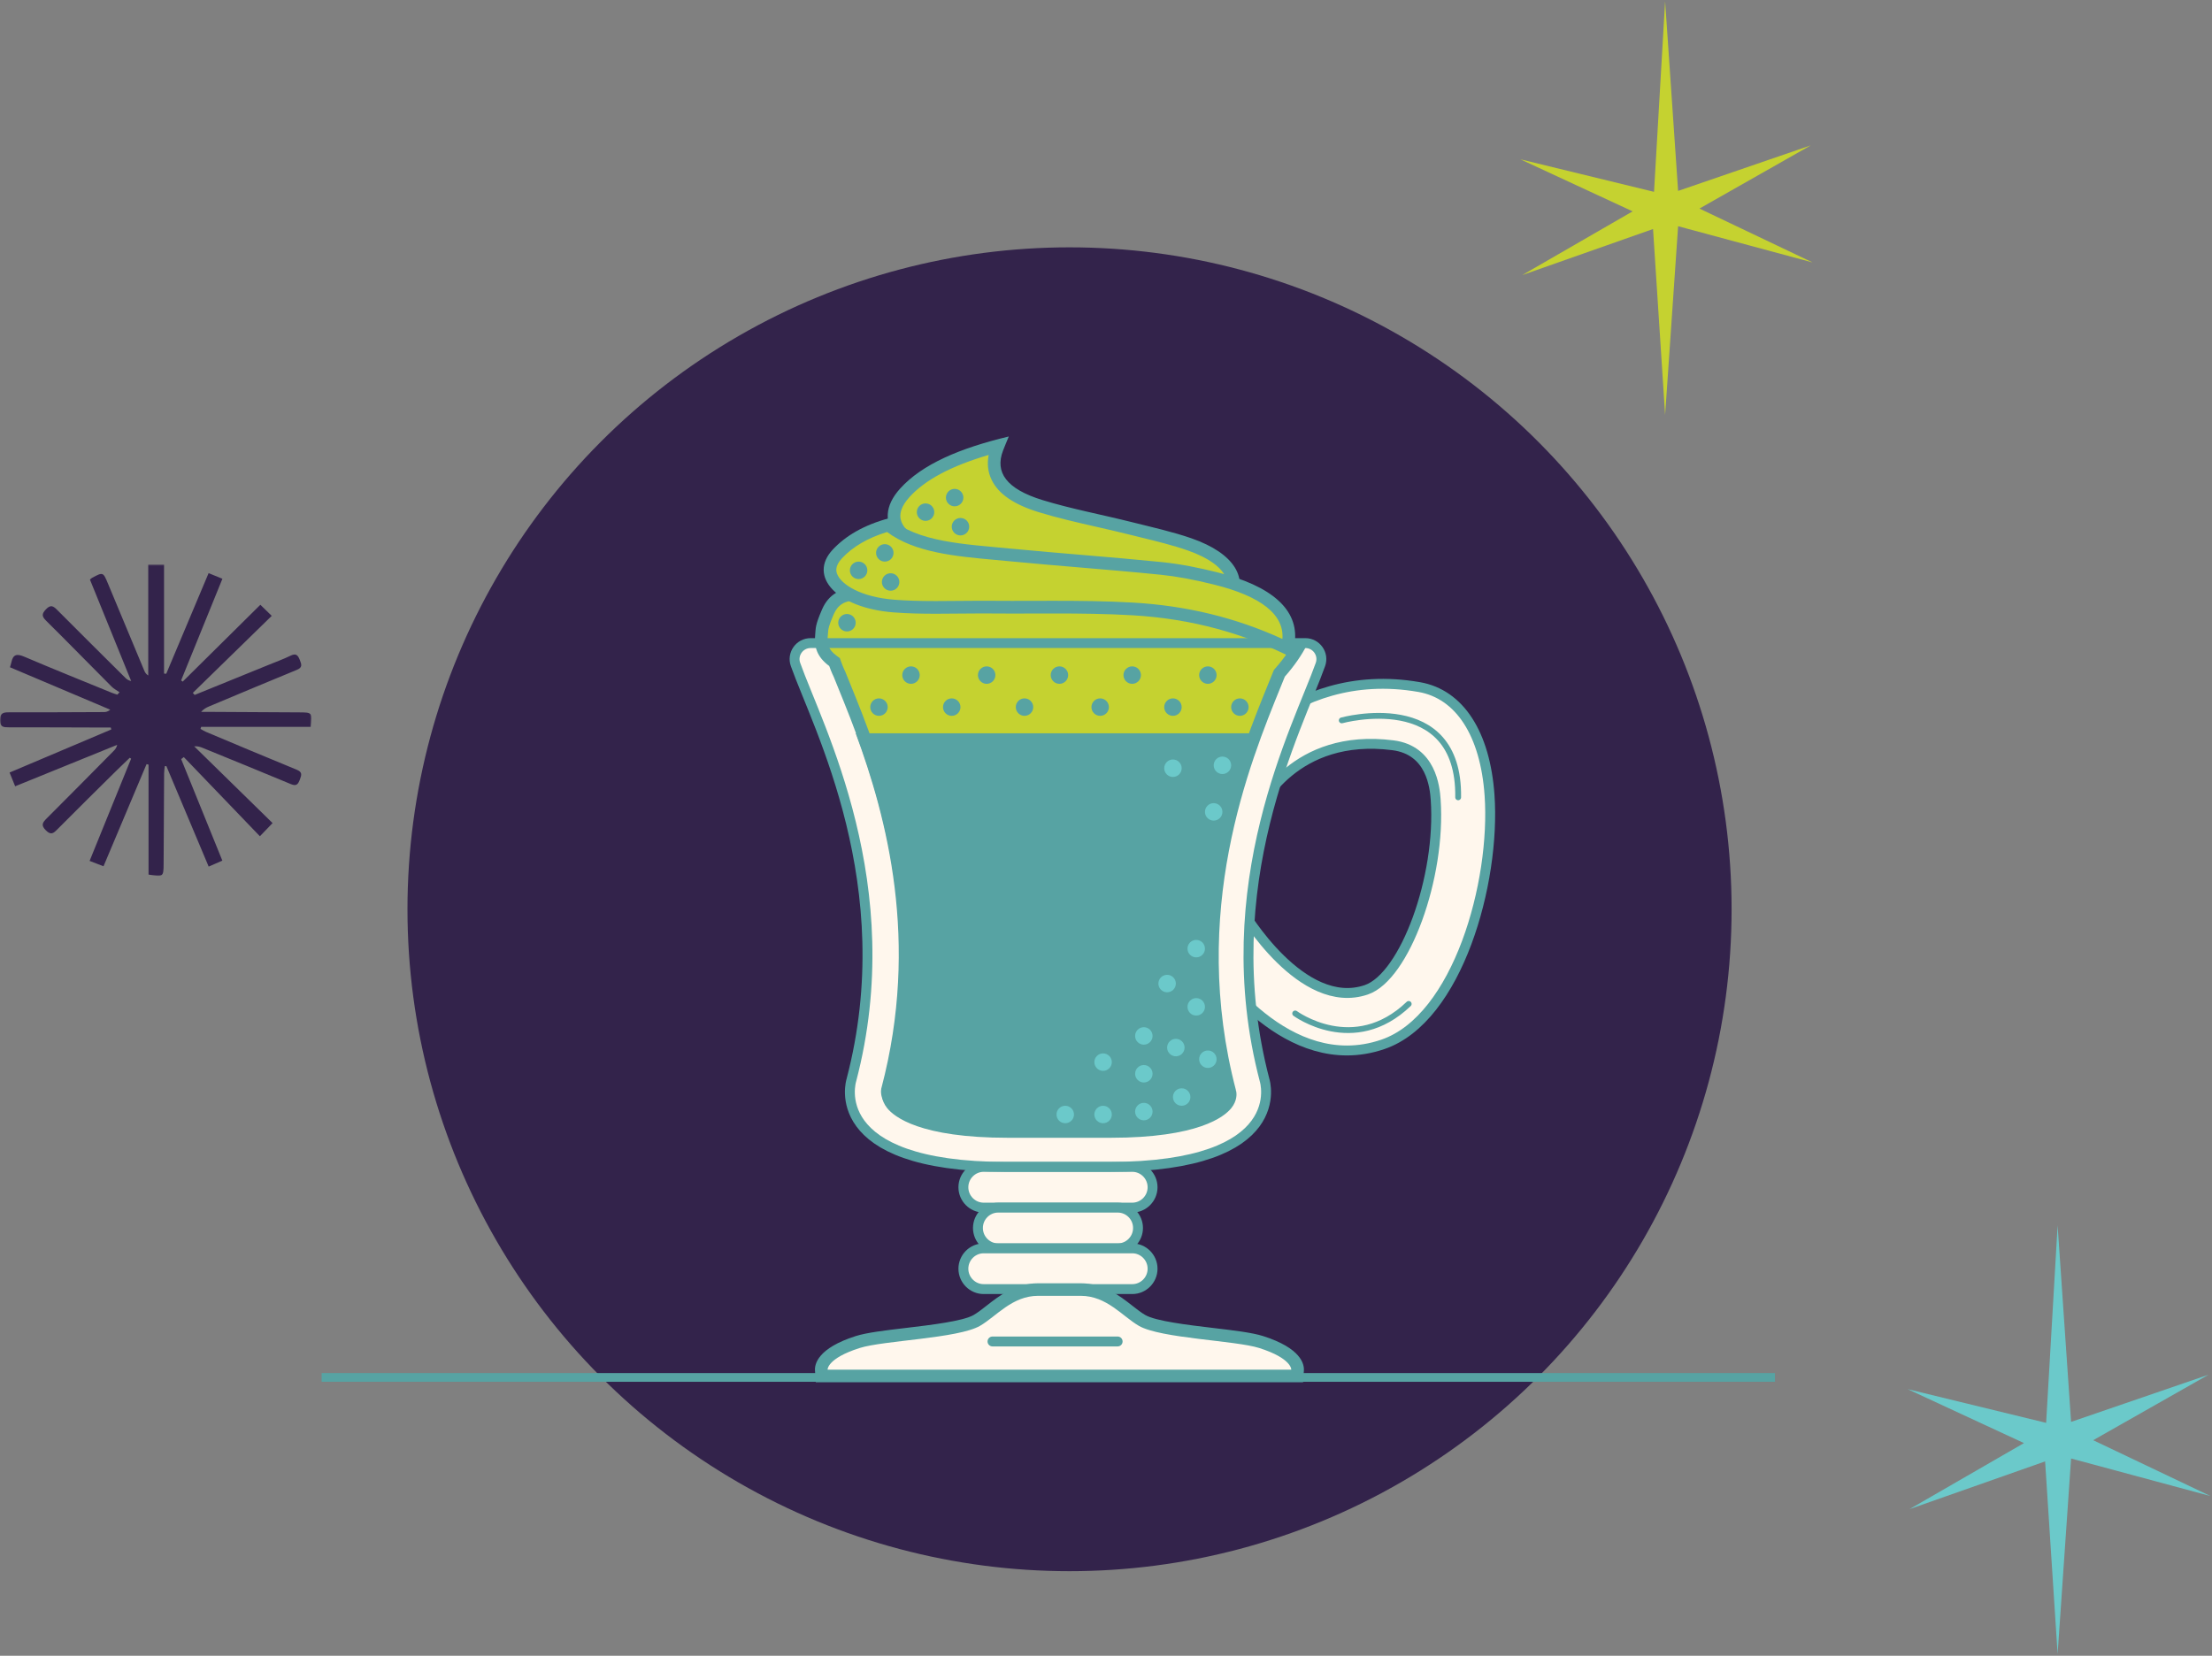 <?xml version="1.0" encoding="UTF-8"?>
<svg width="760px" height="569px" viewBox="0 0 760 569" version="1.1" xmlns="http://www.w3.org/2000/svg" xmlns:xlink="http://www.w3.org/1999/xlink">
    <rect x="0" y="0" width="760" height="569" fill="#808080" stroke="none"/>
    <title>Group</title>
    <defs>
        <polygon id="path-1" points="0 0 107 0 107 107 0 107"></polygon>
    </defs>
    <g id="Internal-Pages" stroke="none" stroke-width="1" fill="none" fill-rule="evenodd">
        <g id="Individual-Drink-Page-Copy-4" transform="translate(-333, -517)">
            <g id="Group" transform="translate(333, 517.432)">
                <polygon id="Fill-1-Copy-2" fill="#6BC9CA" points="703.011 488.537 655.415 476.945 695.394 495.486 656.074 518.186 702.662 501.782 706.957 568 711.584 500.784 759.489 513.696 719.184 494.495 758.831 471.981 711.584 488.205 706.957 420.661"></polygon>
                <polygon id="Fill-2-Copy-2" fill="#C5D230" points="568.292 65.494 522.365 54.309 560.942 72.2 523.001 94.104 567.954 78.274 572.1 142.17 576.564 77.311 622.789 89.771 583.898 71.242 622.153 49.52 576.564 65.174 572.1 0"></polygon>
                <polygon id="Fill-2-Copy-3" fill="#FFF7ED" points="184.048 322.969 161.384 317.421 180.421 326.296 161.698 337.161 183.881 329.309 185.927 361.004 188.13 328.831 210.941 335.011 191.749 325.82 210.628 315.045 188.13 322.81 185.927 290.481"></polygon>
                <g id="Group-7-Copy" transform="translate(0, 193.568)">
                    <mask id="mask-2" fill="white">
                        <use xlink:href="#path-1"></use>
                    </mask>
                    <g id="Clip-6"></g>
                    <path d="M66.877,44.816 C75.376,41.36 83.877,37.907 92.374,34.446 C94.878,33.426 97.426,32.494 99.853,31.314 C101.719,30.408 102.362,31.146 103.011,32.802 C103.606,34.323 104.016,35.364 102.026,36.18 C91.94,40.316 81.893,44.551 71.837,48.764 C70.868,49.17 69.938,49.669 69.092,50.644 C70.461,50.644 71.83,50.637 73.198,50.645 C83.028,50.7 92.856,50.762 102.685,50.808 C107.293,50.83 107.293,50.814 106.769,55.782 L69.113,55.782 C69.041,56.018 68.968,56.253 68.893,56.487 C69.513,56.827 70.107,57.227 70.755,57.5 C81.142,61.859 91.515,66.249 101.941,70.512 C103.907,71.314 103.649,72.272 103.048,73.841 C102.432,75.445 101.916,76.287 99.963,75.471 C89.905,71.264 79.803,67.17 69.713,63.042 C68.829,62.679 67.926,62.365 66.723,62.48 C75.64,71.212 84.557,79.944 93.651,88.852 C91.974,90.598 90.891,91.724 89.296,93.382 C80.444,84.169 71.799,75.172 63.155,66.173 C62.853,66.405 62.551,66.638 62.248,66.869 C66.926,78.404 71.604,89.941 76.396,101.759 C74.779,102.463 73.341,103.091 71.697,103.807 C66.791,92.147 61.978,80.713 57.167,69.278 C56.983,69.284 56.801,69.29 56.618,69.296 C56.538,70.102 56.391,70.909 56.386,71.716 C56.318,82.102 56.265,92.49 56.218,102.878 C56.199,107.336 56.044,107.461 51.036,106.547 L51.036,68.766 C50.807,68.711 50.579,68.655 50.351,68.601 C45.466,80.194 40.58,91.788 35.563,103.695 C33.952,103.073 32.501,102.514 30.787,101.853 C35.603,89.993 40.327,78.36 45.049,66.728 C44.895,66.62 44.74,66.511 44.585,66.403 C42.991,67.943 41.379,69.467 39.804,71.026 C33.072,77.69 26.321,84.333 19.653,91.059 C18.31,92.413 17.494,93.06 15.772,91.359 C13.975,89.584 14.62,88.666 16.044,87.246 C23.77,79.546 31.421,71.771 39.093,64.014 C39.592,63.511 40.036,62.954 40.269,61.963 C28.687,66.669 17.106,71.374 5.207,76.209 C4.552,74.593 3.996,73.219 3.292,71.483 C15.027,66.511 26.63,61.597 38.232,56.683 C38.178,56.461 38.123,56.238 38.068,56.015 C37.21,56.015 36.352,56.018 35.496,56.015 C24.674,55.985 13.852,55.931 3.03,55.942 C1.215,55.944 -0.029,55.89 0,53.428 C0.03,51.103 1.044,50.786 2.974,50.79 C13.884,50.813 24.794,50.752 35.705,50.704 C36.377,50.702 37.051,50.583 37.88,49.894 C26.434,45.047 14.989,40.201 3.424,35.304 C3.635,34.569 3.809,34.074 3.917,33.563 C4.499,30.794 5.867,30.619 8.347,31.677 C18.292,35.921 28.331,39.948 38.337,44.046 C38.98,44.309 39.652,44.498 40.31,44.721 C40.564,44.445 40.819,44.169 41.073,43.893 C40.159,43.252 39.124,42.731 38.349,41.954 C30.836,34.421 23.407,26.803 15.85,19.314 C14.345,17.822 14.286,16.973 15.778,15.399 C17.419,13.669 18.316,14.26 19.669,15.621 C27.428,23.43 35.252,31.177 43.062,38.936 C43.554,39.425 44.11,39.847 45.066,40.037 C40.344,28.413 35.624,16.791 30.905,5.176 C31.227,4.906 31.407,4.695 31.636,4.573 C35.361,2.557 35.443,2.587 37.028,6.389 C41.193,16.381 45.359,26.375 49.528,36.365 C49.791,36.994 50.092,37.607 50.934,38.137 L50.934,0 L56.363,0 L56.363,37.477 C56.614,37.495 56.865,37.515 57.115,37.535 C61.93,26.099 66.745,14.663 71.674,2.956 C73.258,3.603 74.706,4.194 76.416,4.893 C71.615,16.709 66.924,28.264 62.231,39.818 C62.414,39.956 62.595,40.095 62.777,40.233 C71.67,31.433 80.563,22.631 89.456,13.829 C90.712,15.054 91.848,16.162 93.362,17.64 C84.251,26.535 75.251,35.319 66.252,44.105 C66.461,44.342 66.668,44.579 66.877,44.816" id="Fill-5" fill="#33234B" mask="url(#mask-2)"></path>
                </g>
                <circle id="Oval-Copy" fill="#33234B" cx="367.471" cy="312.039" r="227.471"></circle>
                <g id="Group-113" transform="translate(112, 149.568)">
                    <path d="M350.765,211 C321.048,211.002 299.993,175.021 299,173.289 L314.849,163.031 C315.043,163.364 335.274,197.739 357.446,190.142 C370.669,185.615 383.138,151.405 381.268,124.778 C380.972,120.573 379.762,107.803 366.608,106.118 C332.543,101.753 320.637,127.437 319.882,128.622 L304.425,117.709 C305.436,116.089 329.702,78.083 375.623,86.113 C389.485,88.536 398.292,102.097 399.781,123.314 C401.873,153.095 388.948,200.061 363.145,208.895 C358.882,210.355 354.745,211 350.765,211" id="Fill-1" fill="#FFF7ED"></path>
                    <path d="M350.765,211 C321.048,211.002 299.993,175.021 299,173.289 L314.849,163.031 C315.043,163.364 335.274,197.739 357.446,190.142 C370.669,185.615 383.138,151.405 381.268,124.778 C380.972,120.573 379.762,107.803 366.608,106.118 C332.543,101.753 320.637,127.437 319.882,128.622 L304.425,117.709 C305.436,116.089 329.702,78.083 375.623,86.113 C389.485,88.536 398.292,102.097 399.781,123.314 C401.873,153.095 388.948,200.061 363.145,208.895 C358.882,210.355 354.745,211 350.765,211 Z" id="Stroke-3" stroke="#57A3A3" stroke-width="3.4"></path>
                    <path d="M349,97.562 C349,97.562 389.508,86.351 388.995,124" id="Stroke-5" stroke="#57A3A3" stroke-width="2" stroke-linecap="round"></path>
                    <path d="M333,198.273 C333,198.273 353.128,213.122 372,195" id="Stroke-7" stroke="#57A3A3" stroke-width="2" stroke-linecap="round"></path>
                    <path d="M233.887,251 C171.046,251 180.505,221.225 180.505,221.225 C198.075,154.233 168.932,99.827 161.32,78.341 C160.05,74.757 162.72,71 166.518,71 L336.482,71 C340.28,71 342.95,74.757 341.68,78.341 C334.068,99.827 304.925,154.233 322.495,221.225 C322.495,221.225 331.954,251 269.113,251 L233.887,251 Z" id="Fill-9" fill="#FFF7ED"></path>
                    <path d="M233.887,251 C171.046,251 180.505,221.225 180.505,221.225 C198.075,154.233 168.932,99.827 161.32,78.341 C160.05,74.757 162.72,71 166.518,71 L336.482,71 C340.28,71 342.95,74.757 341.68,78.341 C334.068,99.827 304.925,154.233 322.495,221.225 C322.495,221.225 331.954,251 269.113,251 L233.887,251 Z" id="Stroke-11" stroke="#57A3A3" stroke-width="2"></path>
                    <path d="M233.876,238 C204,238 195.969,230.815 194.217,228.613 C192.69,226.687 192.935,224.989 192.998,224.666 L193.043,224.513 C209.299,162.676 188.597,111.808 177.474,84.481 L176.242,81.448 C176.164,81.275 175.492,79.934 174.765,77.889 L174.544,77.27 L174.013,76.879 C170.29,74.118 169.749,71.321 170.084,67.965 C170.119,67.623 170.138,67.314 170.16,67.016 C170.26,65.622 170.336,64.523 172.272,60.053 C174.009,56.038 177.259,54 181.933,54 C183.17,54 184.5,54.147 185.888,54.437 C192.959,55.91 199.946,56.748 206.085,56.856 C211.74,56.955 217.832,57.001 225.259,57.001 C229.941,57.001 234.626,56.983 239.31,56.966 C243.992,56.947 248.673,56.929 253.353,56.929 C255.272,56.929 257.19,56.934 259.107,56.94 C276.087,57.003 289.488,58.057 301.276,60.252 C307.715,61.451 323.733,68.69 330.572,71.78 L332.831,72.796 L333,72.842 C331.393,75.514 329.414,78.192 327.092,80.829 L326.849,81.106 L325.478,84.479 C314.803,110.705 295.305,158.607 308.118,217.083 L306.112,215.102 L309.989,224.904 C310.054,225.523 310.028,226.981 308.731,228.613 C306.983,230.815 298.957,238 269.076,238 L233.876,238 Z" id="Fill-13" fill="#C5D230"></path>
                    <path d="M182.145,52 C176.906,52 172.663,54.284 170.457,59.384 C168,65.056 168.308,65.822 168.093,67.971 C167.665,72.257 168.625,75.703 172.905,78.875 C173.7,81.099 174.422,82.529 174.422,82.529 C174.815,83.504 175.228,84.52 175.658,85.576 C186.725,112.768 207.323,163.381 191.193,224.746 L191.119,225.022 C190.984,225.691 190.689,228.131 192.773,230.756 C195.22,233.835 204.161,241 234.272,241 L269.593,241 C299.704,241 308.645,233.835 311.092,230.756 C313.085,228.246 312.9,225.901 312.763,225.12 L312.574,224.649 L312.672,224.746 C296.54,163.379 317.14,112.766 328.207,85.576 C328.637,84.52 329.05,83.504 329.443,82.529 C332.76,78.765 335.222,75.134 337,71.695 L334.299,70.981 C328.791,68.521 309.795,59.706 302.305,58.312 C288.496,55.739 274.122,55.005 259.598,54.951 C257.677,54.942 255.753,54.94 253.83,54.94 C244.426,54.94 235.02,55.011 225.618,55.011 C219.216,55.011 212.817,54.979 206.421,54.866 C199.732,54.749 192.81,53.787 186.557,52.484 C185.029,52.165 183.552,52 182.145,52 L182.145,52 Z M182.145,56.342 C183.236,56.342 184.423,56.475 185.668,56.733 C193.008,58.264 199.964,59.098 206.345,59.208 C212.033,59.308 218.157,59.354 225.618,59.354 C230.325,59.354 235.033,59.337 239.74,59.319 C244.437,59.3 249.133,59.282 253.83,59.282 C255.747,59.282 257.666,59.284 259.583,59.293 C276.489,59.356 289.811,60.4 301.51,62.58 C307.704,63.733 324.177,71.178 330.38,73.979 L330.543,74.053 C329.274,75.929 327.818,77.805 326.181,79.661 L325.692,80.217 L325.414,80.903 L324.182,83.939 C313.802,109.437 295.183,155.178 305.263,211.346 L300.725,206.875 L308.495,226.153 C308.48,226.529 308.345,227.226 307.686,228.057 C306.545,229.493 299.347,236.658 269.593,236.658 L234.272,236.658 C204.517,236.658 197.319,229.493 196.178,228.057 C195.344,227.004 195.35,226.166 195.374,225.934 L195.396,225.849 C211.896,163.084 190.941,111.6 179.657,83.873 L178.451,80.903 L178.383,80.736 L178.305,80.584 C178.301,80.571 177.679,79.323 176.999,77.416 L176.556,76.174 L175.495,75.388 C172.524,73.187 172.129,71.309 172.42,68.404 C172.455,68.037 172.479,67.704 172.503,67.383 C172.589,66.145 172.652,65.251 174.445,61.108 C175.854,57.856 178.301,56.342 182.145,56.342 Z" id="Fill-15" fill="#57A3A3"></path>
                    <path d="M277.032,265 L225.968,265 C222.136,265 219,261.85 219,258 L219,258 C219,254.15 222.136,251 225.968,251 L277.032,251 C280.864,251 284,254.15 284,258 L284,258 C284,261.85 280.864,265 277.032,265" id="Fill-17" fill="#FFF7ED"></path>
                    <path d="M277.032,265 L225.968,265 C222.136,265 219,261.85 219,258 L219,258 C219,254.15 222.136,251 225.968,251 L277.032,251 C280.864,251 284,254.15 284,258 L284,258 C284,261.85 280.864,265 277.032,265 Z" id="Stroke-19" stroke="#57A3A3" stroke-width="3.4"></path>
                    <path d="M272.042,279 L230.958,279 C227.131,279 224,275.85 224,272 L224,272 C224,268.15 227.131,265 230.958,265 L272.042,265 C275.869,265 279,268.15 279,272 L279,272 C279,275.85 275.869,279 272.042,279" id="Fill-21" fill="#FFF7ED"></path>
                    <path d="M272.042,279 L230.958,279 C227.131,279 224,275.85 224,272 L224,272 C224,268.15 227.131,265 230.958,265 L272.042,265 C275.869,265 279,268.15 279,272 L279,272 C279,275.85 275.869,279 272.042,279 Z" id="Stroke-23" stroke="#57A3A3" stroke-width="3.4"></path>
                    <path d="M277.032,293 L225.968,293 C222.136,293 219,289.85 219,286 L219,286 C219,282.15 222.136,279 225.968,279 L277.032,279 C280.864,279 284,282.15 284,286 L284,286 C284,289.85 280.864,293 277.032,293" id="Fill-25" fill="#FFF7ED"></path>
                    <path d="M277.032,293 L225.968,293 C222.136,293 219,289.85 219,286 L219,286 C219,282.15 222.136,279 225.968,279 L277.032,279 C280.864,279 284,282.15 284,286 L284,286 C284,289.85 280.864,293 277.032,293 Z" id="Stroke-27" stroke="#57A3A3" stroke-width="3.4"></path>
                    <path d="M170.145,323 L170.007,320.971 C169.918,319.658 170.55,315.083 182.445,311.234 C185.971,310.091 192.36,309.322 199.124,308.509 C208.524,307.375 219.18,306.092 223.221,303.72 C224.708,302.848 226.239,301.636 227.86,300.35 C232.204,296.906 237.129,293 244.206,293 L258.79,293 C265.867,293 270.793,296.906 275.136,300.35 C276.756,301.636 278.288,302.848 279.774,303.72 C283.816,306.092 294.474,307.375 303.876,308.509 C310.64,309.322 317.026,310.091 320.555,311.234 C332.45,315.083 333.082,319.658 332.993,320.971 L332.853,323 L170.145,323 Z" id="Fill-29" fill="#FFF7ED"></path>
                    <path d="M259.321,291 L244.68,291 C236.821,291 231.334,295.288 226.924,298.735 C225.358,299.958 223.879,301.115 222.517,301.902 C218.85,304.022 207.93,305.319 199.158,306.361 C191.961,307.215 185.744,307.953 182.002,309.148 C168.922,313.317 167.862,318.816 168.012,320.986 L168.292,325 L172.348,325 L331.654,325 L335.71,325 L335.988,320.986 C336.14,318.816 335.08,313.317 321.998,309.148 C318.255,307.953 312.04,307.215 304.844,306.361 C296.072,305.319 285.152,304.022 281.485,301.902 C280.123,301.115 278.644,299.958 277.078,298.735 C272.668,295.288 267.181,291 259.321,291 L259.321,291 Z M259.321,295.314 C268.25,295.314 273.665,302.372 279.298,305.629 C286.809,309.972 312.475,310.64 320.671,313.255 C331.923,316.842 331.654,320.686 331.654,320.686 L172.347,320.686 C172.347,320.686 172.079,316.842 183.331,313.255 C191.527,310.64 217.192,309.972 224.702,305.629 C230.335,302.372 235.752,295.314 244.68,295.314 L259.321,295.314 Z" id="Fill-31" fill="#57A3A3"></path>
                    <line x1="496.356" y1="323.356" x2="-8.84718399e-14" y2="323.356" id="Line-Copy" stroke="#57A3A3" stroke-width="3" stroke-linecap="square"></line>
                    <line x1="229" y1="311" x2="272" y2="311" id="Stroke-33" stroke="#57A3A3" stroke-width="3.4" stroke-linecap="round"></line>
                    <path d="M312.041,223.703 L312.139,223.8 C298.943,173.687 310.366,130.779 321,102 L182,102 C192.636,130.779 204.059,173.687 190.863,223.8 L190.789,224.075 C190.655,224.74 190.36,227.174 192.44,229.79 C194.884,232.859 203.81,240 233.87,240 L269.132,240 C299.193,240 308.119,232.859 310.562,229.79 C312.551,227.287 312.367,224.952 312.23,224.17 L312.041,223.703 Z" id="Fill-35" fill="#57A3A3"></path>
                    <path d="M284,232 C284,233.655 282.657,235 280.999,235 C279.343,235 278,233.655 278,232 C278,230.345 279.343,229 280.999,229 C282.657,229 284,230.345 284,232" id="Fill-37" fill="#6BC9CA"></path>
                    <path d="M270,233 C270,234.655 268.657,236 266.999,236 C265.343,236 264,234.655 264,233 C264,231.345 265.343,230 266.999,230 C268.657,230 270,231.345 270,233" id="Fill-39" fill="#6BC9CA"></path>
                    <path d="M257,233 C257,234.655 255.657,236 253.999,236 C252.343,236 251,234.655 251,233 C251,231.345 252.343,230 253.999,230 C255.657,230 257,231.345 257,233" id="Fill-41" fill="#6BC9CA"></path>
                    <path d="M297,227 C297,228.655 295.657,230 293.999,230 C292.343,230 291,228.655 291,227 C291,225.345 292.343,224 293.999,224 C295.657,224 297,225.345 297,227" id="Fill-43" fill="#6BC9CA"></path>
                    <path d="M306,214 C306,215.655 304.657,217 302.999,217 C301.343,217 300,215.655 300,214 C300,212.345 301.343,211 302.999,211 C304.657,211 306,212.345 306,214" id="Fill-45" fill="#6BC9CA"></path>
                    <path d="M302,196 C302,197.655 300.657,199 298.999,199 C297.343,199 296,197.655 296,196 C296,194.345 297.343,193 298.999,193 C300.657,193 302,194.345 302,196" id="Fill-47" fill="#6BC9CA"></path>
                    <path d="M292,188 C292,189.655 290.657,191 288.999,191 C287.343,191 286,189.655 286,188 C286,186.345 287.343,185 288.999,185 C290.657,185 292,186.345 292,188" id="Fill-49" fill="#6BC9CA"></path>
                    <path d="M302,176 C302,177.655 300.657,179 298.999,179 C297.343,179 296,177.655 296,176 C296,174.345 297.343,173 298.999,173 C300.657,173 302,174.345 302,176" id="Fill-51" fill="#6BC9CA"></path>
                    <path d="M311,113 C311,114.655 309.657,116 307.999,116 C306.343,116 305,114.655 305,113 C305,111.345 306.343,110 307.999,110 C309.657,110 311,111.345 311,113" id="Fill-53" fill="#6BC9CA"></path>
                    <path d="M308,129 C308,130.655 306.657,132 304.999,132 C303.343,132 302,130.655 302,129 C302,127.345 303.343,126 304.999,126 C306.657,126 308,127.345 308,129" id="Fill-55" fill="#6BC9CA"></path>
                    <path d="M294,114 C294,115.655 292.657,117 290.999,117 C289.343,117 288,115.655 288,114 C288,112.343 289.343,111 290.999,111 C292.657,111 294,112.343 294,114" id="Fill-57" fill="#6BC9CA"></path>
                    <path d="M193,93 C193,94.655 191.657,96 189.999,96 C188.343,96 187,94.655 187,93 C187,91.345 188.343,90 189.999,90 C191.657,90 193,91.345 193,93" id="Fill-59" fill="#57A3A3"></path>
                    <path d="M218,93 C218,94.655 216.657,96 214.999,96 C213.343,96 212,94.655 212,93 C212,91.345 213.343,90 214.999,90 C216.657,90 218,91.345 218,93" id="Fill-61" fill="#57A3A3"></path>
                    <path d="M243,93 C243,94.655 241.657,96 239.999,96 C238.343,96 237,94.655 237,93 C237,91.345 238.343,90 239.999,90 C241.657,90 243,91.345 243,93" id="Fill-63" fill="#57A3A3"></path>
                    <path d="M269,93 C269,94.655 267.657,96 265.999,96 C264.343,96 263,94.655 263,93 C263,91.345 264.343,90 265.999,90 C267.657,90 269,91.345 269,93" id="Fill-65" fill="#57A3A3"></path>
                    <path d="M294,93 C294,94.655 292.657,96 290.999,96 C289.343,96 288,94.655 288,93 C288,91.345 289.343,90 290.999,90 C292.657,90 294,91.345 294,93" id="Fill-67" fill="#57A3A3"></path>
                    <path d="M317,93 C317,94.655 315.657,96 313.999,96 C312.343,96 311,94.655 311,93 C311,91.345 312.343,90 313.999,90 C315.657,90 317,91.345 317,93" id="Fill-69" fill="#57A3A3"></path>
                    <path d="M204,82 C204,83.655 202.657,85 200.999,85 C199.343,85 198,83.655 198,82 C198,80.345 199.343,79 200.999,79 C202.657,79 204,80.345 204,82" id="Fill-71" fill="#57A3A3"></path>
                    <path d="M230,82 C230,83.655 228.657,85 226.999,85 C225.343,85 224,83.655 224,82 C224,80.345 225.343,79 226.999,79 C228.657,79 230,80.345 230,82" id="Fill-73" fill="#57A3A3"></path>
                    <path d="M255,82 C255,83.655 253.657,85 251.999,85 C250.343,85 249,83.655 249,82 C249,80.345 250.343,79 251.999,79 C253.657,79 255,80.345 255,82" id="Fill-75" fill="#57A3A3"></path>
                    <path d="M280,82 C280,83.655 278.657,85 276.999,85 C275.343,85 274,83.655 274,82 C274,80.345 275.343,79 276.999,79 C278.657,79 280,80.345 280,82" id="Fill-77" fill="#57A3A3"></path>
                    <path d="M306,82 C306,83.655 304.657,85 302.999,85 C301.343,85 300,83.655 300,82 C300,80.345 301.343,79 302.999,79 C304.657,79 306,80.345 306,82" id="Fill-79" fill="#57A3A3"></path>
                    <path d="M295,210 C295,211.655 293.657,213 291.999,213 C290.343,213 289,211.655 289,210 C289,208.345 290.343,207 291.999,207 C293.657,207 295,208.345 295,210" id="Fill-81" fill="#6BC9CA"></path>
                    <path d="M284,206 C284,207.655 282.657,209 280.999,209 C279.343,209 278,207.655 278,206 C278,204.345 279.343,203 280.999,203 C282.657,203 284,204.345 284,206" id="Fill-83" fill="#6BC9CA"></path>
                    <path d="M284,219 C284,220.655 282.657,222 280.999,222 C279.343,222 278,220.655 278,219 C278,217.345 279.343,216 280.999,216 C282.657,216 284,217.345 284,219" id="Fill-85" fill="#6BC9CA"></path>
                    <path d="M270,215 C270,216.655 268.657,218 266.999,218 C265.343,218 264,216.655 264,215 C264,213.345 265.343,212 266.999,212 C268.657,212 270,213.345 270,215" id="Fill-87" fill="#6BC9CA"></path>
                    <path d="M233.887,251 C171.046,251 180.505,221.225 180.505,221.225 C198.075,154.233 168.932,99.827 161.32,78.341 C160.05,74.757 162.72,71 166.518,71 L336.482,71 C340.28,71 342.95,74.757 341.68,78.341 C334.068,99.827 304.925,154.233 322.495,221.225 C322.495,221.225 331.954,251 269.113,251 L233.887,251 Z" id="Stroke-89" stroke="#57A3A3" stroke-width="3.4"></path>
                    <path d="M310.996,55 C296.778,48.741 279.401,47.442 262.569,46.183 C259.923,45.984 257.277,45.786 254.644,45.57 C251.911,45.346 249.169,45.137 246.428,44.925 C238.247,44.302 229.785,43.655 221.702,42.593 C207.525,40.734 197.719,35.929 195.47,29.744 C194.271,26.44 195.368,22.886 198.741,19.179 C204.998,12.297 215.275,7.114 230.894,3 C230.77,3.312 230.649,3.619 230.529,3.928 C229.15,7.548 229.174,10.874 230.603,13.811 C232.666,18.061 237.539,21.317 245.5,23.762 C251.859,25.717 258.748,27.282 265.409,28.796 C269.091,29.631 272.772,30.468 276.384,31.37 C277.746,31.712 279.119,32.048 280.492,32.383 C286.025,33.737 291.751,35.136 296.809,36.897 C304.767,39.667 309.99,43.581 311.516,47.917 C312.306,50.151 312.126,52.527 310.996,55" id="Fill-91" fill="#C5D230"></path>
                    <path d="M197.294,17.871 C186.405,29.877 196.857,41.678 221.506,44.924 C232.288,46.343 243.447,47.001 254.463,47.91 C274.652,49.575 295.509,50.146 311.768,58 C317.417,48.863 312.241,40.187 297.395,35.004 C291.01,32.774 283.803,31.168 276.84,29.422 C266.633,26.861 255.855,24.833 246.15,21.843 C233.692,18.002 229.79,12.287 232.612,4.869 C233.16,3.429 233.783,1.997 234.598,0 C217.733,4.022 204.875,9.514 197.294,17.871 Z M227.696,6.336 C227.095,9.401 227.436,12.281 228.719,14.929 C231.055,19.753 236.344,23.377 244.887,26.011 C251.307,27.99 258.217,29.563 264.899,31.087 C268.5,31.907 272.225,32.757 275.796,33.653 C277.161,33.995 278.536,34.33 279.912,34.668 C285.38,36.009 291.034,37.395 295.978,39.124 C303.28,41.672 308.017,45.114 309.315,48.813 C309.704,49.918 309.778,51.062 309.538,52.263 C295.466,46.637 278.837,45.388 262.706,44.178 C260.071,43.98 257.437,43.782 254.815,43.566 C252.079,43.339 249.332,43.13 246.587,42.919 C238.463,42.297 230.062,41.652 222.066,40.599 C212.253,39.309 199.971,35.536 197.661,29.16 C196.762,26.68 197.713,23.872 200.486,20.812 C205.842,14.909 214.781,10.144 227.696,6.336" id="Fill-93" fill="#57A3A3"></path>
                    <path d="M329.489,72 C313.009,64.096 295.691,59.706 276.649,58.595 C267.389,58.056 258.15,57.981 249.545,57.981 L235.119,58.006 C232.591,58.006 230.062,58 227.54,57.978 C226.608,57.97 225.677,57.965 224.743,57.965 C222.16,57.965 219.571,57.991 216.98,58.019 C214.408,58.045 211.834,58.071 209.268,58.071 L209.264,58.071 C203.417,58.071 198.98,57.931 194.877,57.613 C182.387,56.646 175.104,51.817 173.426,47.46 C172.443,44.921 173.164,42.35 175.56,39.82 C179.781,35.361 185.487,32.143 192.982,30 C201.862,37.218 215.998,38.501 229.681,39.742 C231.213,39.88 232.744,40.019 234.267,40.166 C242.286,40.94 250.469,41.626 258.381,42.292 C267.575,43.064 277.082,43.862 286.366,44.798 C291.836,45.349 297.705,46.424 304.836,48.18 C322.617,52.563 331.049,59.771 329.896,69.6 C329.805,70.369 329.662,71.139 329.489,72" id="Fill-95" fill="#C5D230"></path>
                    <path d="M193.769,28 C184.553,30.465 178.479,34.238 174.161,38.82 C165.462,48.051 175.471,58.932 194.968,60.446 C199.78,60.821 204.669,60.917 209.587,60.917 C214.761,60.917 219.968,60.81 225.144,60.81 C226.072,60.81 226.995,60.812 227.92,60.821 C230.47,60.843 233.027,60.852 235.581,60.852 C240.395,60.852 245.215,60.825 250.026,60.825 C259.106,60.825 268.159,60.917 277.124,61.441 C297.964,62.663 315.836,67.866 331.895,76 C332.312,73.757 332.697,72.191 332.879,70.62 C334.167,59.599 325.146,51.361 306.075,46.637 C300.077,45.151 293.706,43.827 287.229,43.17 C269.86,41.412 252.298,40.183 234.899,38.497 C219.414,36.996 202.981,36.319 193.769,28 M192.783,32.822 C202.217,39.893 216.273,41.174 229.897,42.413 C231.428,42.553 232.962,42.692 234.482,42.841 C242.554,43.622 250.784,44.318 258.743,44.988 C267.962,45.767 277.493,46.569 286.792,47.512 C292.184,48.06 297.979,49.127 305.034,50.874 C321.319,54.906 329.247,61.199 328.615,69.581 C312.596,62.261 295.776,58.164 277.378,57.086 C268.025,56.538 258.704,56.462 250.026,56.462 C247.617,56.462 245.204,56.468 242.793,56.475 C240.388,56.481 237.984,56.488 235.581,56.488 C233.038,56.488 230.494,56.479 227.957,56.457 C227.021,56.451 226.082,56.447 225.144,56.447 C222.542,56.447 219.931,56.473 217.32,56.499 C214.739,56.525 212.159,56.553 209.587,56.553 C203.774,56.553 199.369,56.412 195.303,56.095 C183.771,55.201 177.017,50.879 175.623,47.244 C175.378,46.607 174.632,44.667 177.315,41.82 C181.084,37.823 186.158,34.866 192.783,32.822" id="Fill-97" fill="#57A3A3"></path>
                    <path d="M209,26 C209,27.655 207.657,29 205.999,29 C204.343,29 203,27.655 203,26 C203,24.345 204.343,23 205.999,23 C207.657,23 209,24.345 209,26" id="Fill-99" fill="#57A3A3"></path>
                    <path d="M221,31 C221,32.655 219.657,34 217.999,34 C216.343,34 215,32.655 215,31 C215,29.345 216.343,28 217.999,28 C219.657,28 221,29.345 221,31" id="Fill-101" fill="#57A3A3"></path>
                    <path d="M219,21 C219,22.655 217.657,24 215.999,24 C214.343,24 213,22.655 213,21 C213,19.345 214.343,18 215.999,18 C217.657,18 219,19.345 219,21" id="Fill-103" fill="#57A3A3"></path>
                    <path d="M186,46 C186,47.655 184.657,49 182.999,49 C181.343,49 180,47.655 180,46 C180,44.345 181.343,43 182.999,43 C184.657,43 186,44.345 186,46" id="Fill-105" fill="#57A3A3"></path>
                    <path d="M195,40 C195,41.655 193.657,43 191.999,43 C190.343,43 189,41.655 189,40 C189,38.345 190.343,37 191.999,37 C193.657,37 195,38.345 195,40" id="Fill-107" fill="#57A3A3"></path>
                    <path d="M182,64 C182,65.655 180.657,67 178.999,67 C177.343,67 176,65.655 176,64 C176,62.345 177.343,61 178.999,61 C180.657,61 182,62.345 182,64" id="Fill-109" fill="#57A3A3"></path>
                    <path d="M191.919,47.839 C193.114,46.69 195.012,46.725 196.16,47.92 C197.311,49.112 197.274,51.011 196.082,52.161 C194.887,53.31 192.989,53.275 191.839,52.08 C190.69,50.888 190.725,48.987 191.919,47.839" id="Fill-111" fill="#57A3A3"></path>
                </g>
            </g>
        </g>
    </g>
</svg>